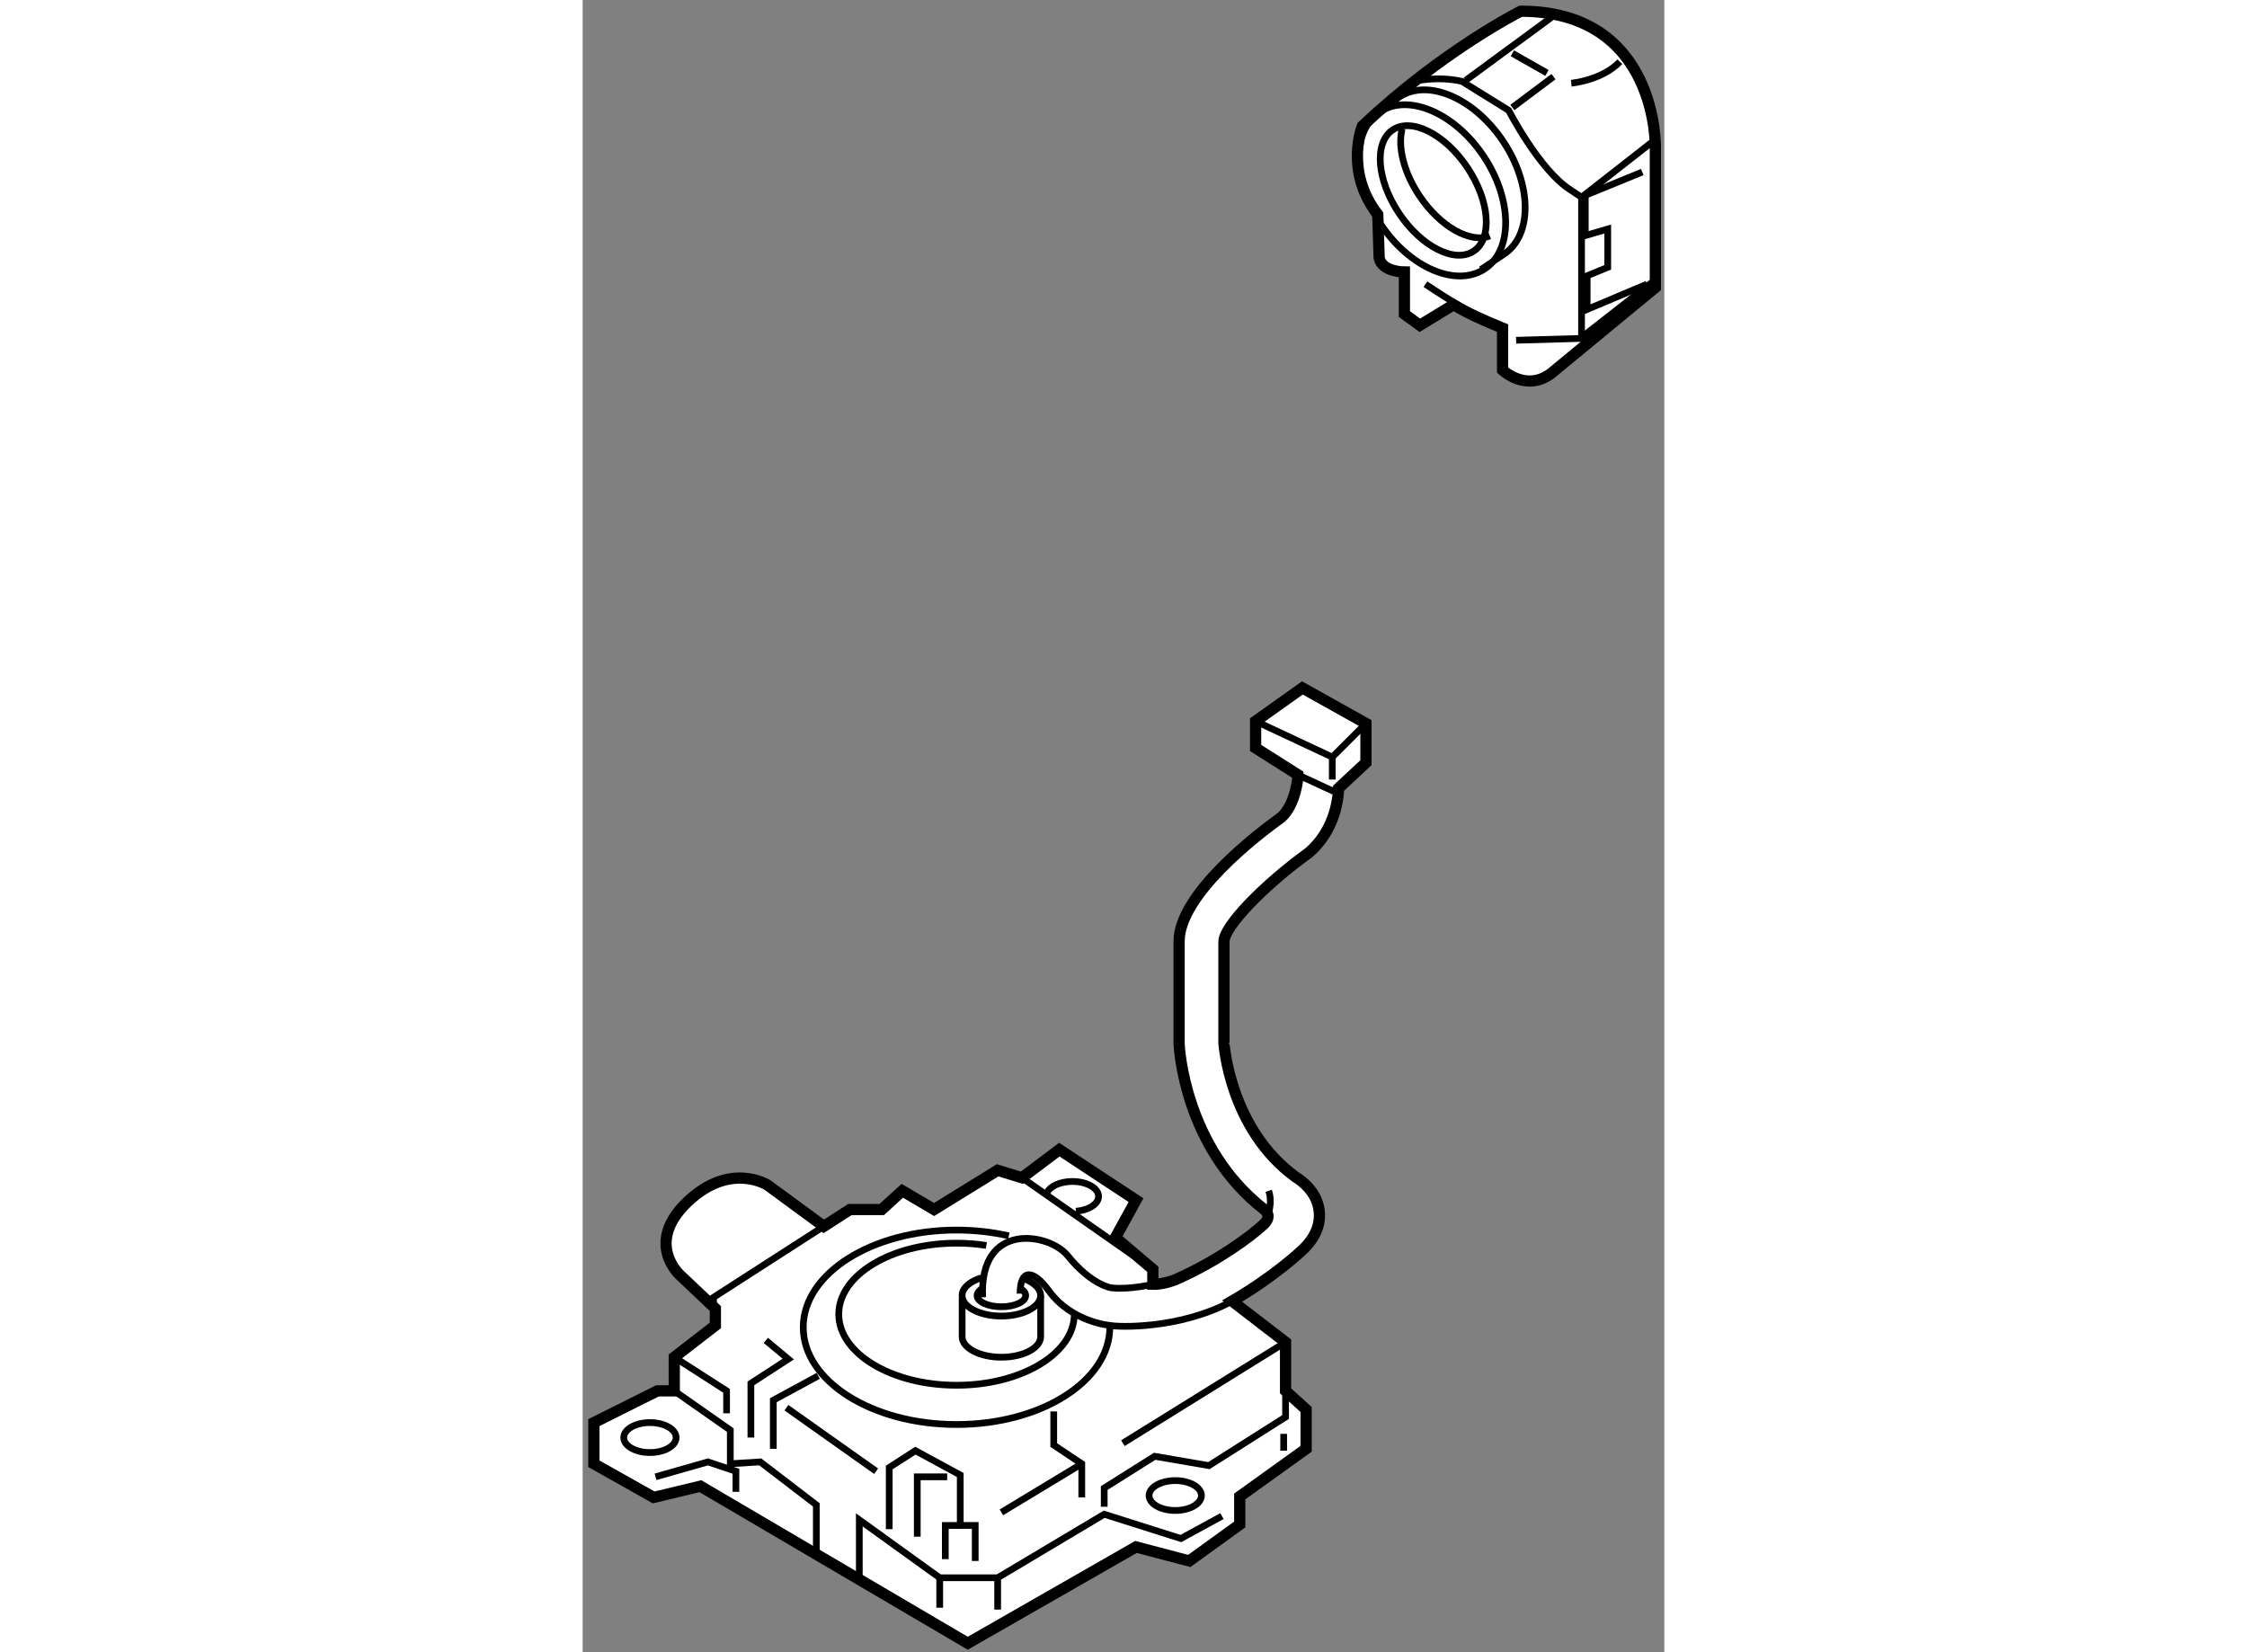 <?xml version="1.0" encoding="utf-8"?>
<!-- Generator: Adobe Illustrator 15.1.0, SVG Export Plug-In . SVG Version: 6.00 Build 0)  -->
<!DOCTYPE svg PUBLIC "-//W3C//DTD SVG 1.1//EN" "http://www.w3.org/Graphics/SVG/1.1/DTD/svg11.dtd">
<svg version="1.1" xmlns="http://www.w3.org/2000/svg" xmlns:xlink="http://www.w3.org/1999/xlink" x="0px" y="0px" width="244.8px"
	 height="180px" viewBox="150.475 43.739 48.218 73.65" enable-background="new 0 0 244.8 180" xml:space="preserve">
	
<rect x="150.475" y="43.739" width="48.218" height="73.65" fill="#808080" stroke="none"/>
	
<g><path fill="#FFFFFF" stroke="#000000" stroke-width="0.5" d="M154.807,100.571l1.585,1.5v0.75l-1.833,1.418v1.5h-0.75
			l-2.834,1.416v1.834l2.667,1.5l2.083-0.5l11.917,7l7.499-4.293l2.375,0.625l2.25-1.625v-1.25l2.959-2.125v-1.75l-0.917-0.832
			v-2.168l-2.381-1.834c1.852-1.074,3.052-2.199,3.104-2.25c0.739-0.674,0.83-1.342,0.775-1.783
			c-0.105-0.855-0.791-1.342-1.05-1.498c-2.962-2.158-3.193-5.972-3.194-5.972l0,0v-4.525c0-0.658,1.737-2.483,3.793-3.966
			c1.057-0.924,1.285-2.153,1.32-2.871l1.217-1.134v-1.75l-2.834-1.583l-2.084,1.482v1.195l1.892,1.199
			c0.004,0.043-0.087,1.309-0.752,1.896c-1.067,0.767-4.552,3.43-4.552,5.532l0.001,4.57c0.009,0.191,0.247,4.599,3.767,7.354
			c0,0,0.44,0.277,0.001,0.686c-0.586,0.545-2.004,1.592-3.765,2.389c0,0-0.579,0.291-1.174,0.279v-0.666l-1.667-1.416l0.917-1.668
			l-3.417-2.25l-1.668,1.252l-1.083-0.332l-2.832,1.748l-1.417-0.834l-0.916,0.834h-1.417l-1.167,0.75l-2.5-1.834
			c0,0-1.667-1.082-3.584,0.75C153.224,99.155,154.807,100.571,154.807,100.571z"></path><polyline fill="none" stroke="#000000" stroke-width="0.3" points="154.559,105.739 157.057,107.489 157.057,108.989 
			158.391,108.905 160.891,110.821 160.891,112.905 		"></polyline><path fill="none" stroke="#000000" stroke-width="0.3" d="M162.807,113.989c0-0.25,0-2.5,0-2.5l3.584,2.582h2.583l4.75-2.832
			l3.417,1.082l1.833-1"></path><polyline fill="none" stroke="#000000" stroke-width="0.3" points="171.474,106.655 171.474,108.155 172.724,108.989 
			172.724,110.489 		"></polyline><line fill="none" stroke="#000000" stroke-width="0.3" x1="181.808" y1="103.571" x2="174.557" y2="108.071"></line><line fill="none" stroke="#000000" stroke-width="0.3" x1="172.724" y1="108.989" x2="169.141" y2="111.155"></line><polyline fill="none" stroke="#000000" stroke-width="0.3" points="173.724,110.905 173.724,110.071 175.974,108.655 
			178.391,109.071 181.808,106.905 181.808,105.739 		"></polyline><polyline fill="none" stroke="#000000" stroke-width="0.3" points="164.141,111.905 164.141,109.155 165.307,108.405 
			167.307,109.489 167.307,111.739 167.974,111.739 167.974,113.321 		"></polyline><polyline fill="none" stroke="#000000" stroke-width="0.3" points="167.307,111.739 166.641,111.739 166.641,113.239 		"></polyline><polyline fill="none" stroke="#000000" stroke-width="0.3" points="165.391,112.239 165.391,109.571 166.724,109.571 		"></polyline><line fill="none" stroke="#000000" stroke-width="0.3" x1="159.557" y1="106.489" x2="163.557" y2="109.321"></line><polyline fill="none" stroke="#000000" stroke-width="0.3" points="160.974,105.071 158.974,106.155 158.974,108.321 		"></polyline><polyline fill="none" stroke="#000000" stroke-width="0.3" points="153.724,109.571 156.057,108.905 157.307,109.321 
			157.307,110.239 		"></polyline><line fill="none" stroke="#000000" stroke-width="0.3" x1="166.391" y1="114.071" x2="166.391" y2="115.405"></line><line fill="none" stroke="#000000" stroke-width="0.3" x1="168.974" y1="114.071" x2="168.974" y2="115.489"></line><line fill="none" stroke="#000000" stroke-width="0.3" x1="181.724" y1="107.655" x2="181.724" y2="108.405"></line><path fill="none" stroke="#000000" stroke-width="0.3" d="M179.427,101.737c-2.297,1.25-5.037,1.168-5.453,1.084
			c0,0-1.692-0.141-2.708-1.531c-0.737-1.01-1.292-0.969-1.292,0.115"></path><path fill="none" stroke="#000000" stroke-width="0.3" d="M175.892,100.987c0,0-0.995,0.246-1.829,0.162
			c0,0-0.875-0.088-1.969-1.438c-0.82-1.012-3.954-1.557-3.787,1.859"></path><polyline fill="none" stroke="#000000" stroke-width="0.3" points="182.365,78.281 183.891,78.988 184.175,78.873 		"></polyline><polyline fill="none" stroke="#000000" stroke-width="0.3" points="180.474,75.887 183.891,77.488 185.392,75.989 		"></polyline><line fill="none" stroke="#000000" stroke-width="0.3" x1="183.891" y1="77.488" x2="183.891" y2="78.488"></line><polyline fill="none" stroke="#000000" stroke-width="0.3" points="161.225,98.405 156.307,101.571 156.307,102.821 		"></polyline><line fill="none" stroke="#000000" stroke-width="0.3" x1="170.057" y1="96.239" x2="175.892" y2="100.321"></line><ellipse fill="none" stroke="#000000" stroke-width="0.3" cx="153.474" cy="107.821" rx="1.167" ry="0.668"></ellipse><ellipse fill="none" stroke="#000000" stroke-width="0.3" cx="176.891" cy="110.405" rx="1.167" ry="0.666"></ellipse><path fill="none" stroke="#000000" stroke-width="0.3" d="M171.188,96.88c0.145-0.275,0.591-0.475,1.118-0.475
			c0.645,0,1.167,0.299,1.167,0.666c0,0.338-0.44,0.617-1.011,0.662"></path><path fill="none" stroke="#000000" stroke-width="0.3" d="M172.391,102.321c0,1.75-2.351,3.168-5.25,3.168s-5.25-1.418-5.25-3.168
			c0-1.748,2.351-3.166,5.25-3.166c0.46,0,0.905,0.035,1.33,0.102"></path><path fill="none" stroke="#000000" stroke-width="0.3" d="M173.974,102.907c-0.003,2.393-3.062,4.332-6.833,4.332
			c-3.773,0-6.833-1.941-6.833-4.334c0-2.395,3.06-4.334,6.833-4.334c0.818,0,1.604,0.092,2.331,0.258"></path><polyline fill="none" stroke="#000000" stroke-width="0.3" points="154.559,104.239 156.891,105.739 156.891,106.739 		"></polyline><polyline fill="none" stroke="#000000" stroke-width="0.3" points="157.974,107.821 157.974,105.405 159.641,104.321 
			158.641,103.489 		"></polyline><path fill="none" stroke="#000000" stroke-width="0.3" d="M180.83,98.319c0,0,0.477-0.748,0.227-1.498"></path><path fill="none" stroke="#000000" stroke-width="0.3" d="M169.987,101.177c0.147,0.086,0.236,0.193,0.236,0.313
			c0,0.275-0.485,0.5-1.083,0.5s-1.083-0.225-1.083-0.5c0-0.107,0.072-0.207,0.195-0.287"></path><path fill="none" stroke="#000000" stroke-width="0.3" d="M170.194,100.757c0.423,0.168,0.696,0.434,0.696,0.732
			c0,0.506-0.783,0.916-1.75,0.916s-1.75-0.41-1.75-0.916c0-0.334,0.342-0.627,0.852-0.787"></path><path fill="none" stroke="#000000" stroke-width="0.3" d="M170.891,101.489v1.834c0,0.506-0.783,0.916-1.75,0.916
			s-1.75-0.41-1.75-0.916v-1.721"></path></g>



	
<g><path fill="#FFFFFF" stroke="#000000" stroke-width="0.5" d="M198.293,56.552v-6.25c0,0,0.125-6.063-6-6.063
			c0,0-3.5,1.75-7.063,5.125c0,0-0.813,2,0.688,3.938l0.063,1.938c0.125,0.625,1.125,0.625,1.125,0.625v1.875l0.688,0.5l1.501-0.917
			c0.666,0.397,1.312,0.682,2.187,1.042v1.875c0,0,1.063,1,2.188,0.125L198.293,56.552z"></path><ellipse transform="matrix(0.831 -0.556 0.556 0.831 2.865 113.662)" fill="none" stroke="#000000" stroke-width="0.3" cx="188.386" cy="52.118" rx="1.834" ry="3.25"></ellipse><path fill="none" stroke="#000000" stroke-width="0.3" d="M190.911,54.257c-0.862,0.341-2.208-0.406-3.132-1.785
			c-0.71-1.059-0.979-2.206-0.774-2.984"></path><ellipse transform="matrix(0.831 -0.556 0.556 0.831 2.838 113.62)" fill="none" stroke="#000000" stroke-width="0.3" cx="188.352" cy="52.141" rx="2.75" ry="4.208"></ellipse><path fill="none" stroke="#000000" stroke-width="0.3" d="M186.01,48.645l0.865-0.58c1.262-0.845,3.333,0.035,4.627,1.966
			c1.293,1.931,1.318,4.182,0.057,5.026l-1.039,0.696"></path><path fill="none" stroke="#000000" stroke-width="0.3" d="M187.544,47.365c0,0,1-0.25,2.125,0l2.083,1.292
			c0,0,1.375,2.667,2.75,3.542l0.5,0.333v6.292l-2.917,0.083"></path><line fill="none" stroke="#000000" stroke-width="0.3" x1="195.002" y1="52.531" x2="198.252" y2="49.99"></line><line fill="none" stroke="#000000" stroke-width="0.3" x1="195.002" y1="58.781" x2="198.252" y2="56.24"></line><path fill="none" stroke="#000000" stroke-width="0.3" d="M188.044,56.406c0,0,2.332,1.583,3.437,1.958"></path><line fill="none" stroke="#000000" stroke-width="0.3" x1="191.919" y1="48.531" x2="193.752" y2="47.156"></line><line fill="none" stroke="#000000" stroke-width="0.3" x1="189.836" y1="47.323" x2="193.919" y2="44.323"></line><line fill="none" stroke="#000000" stroke-width="0.3" x1="191.919" y1="46.115" x2="193.46" y2="46.99"></line><path fill="none" stroke="#000000" stroke-width="0.3" d="M194.544,47.448c0,0,1.374-0.125,2.166-0.958"></path><polyline fill="none" stroke="#000000" stroke-width="0.3" points="197.71,51.406 195.169,52.448 195.169,54.24 196.169,53.948 
			196.169,55.656 195.252,56.031 195.252,57.531 197.919,56.406 		"></polyline></g>


</svg>